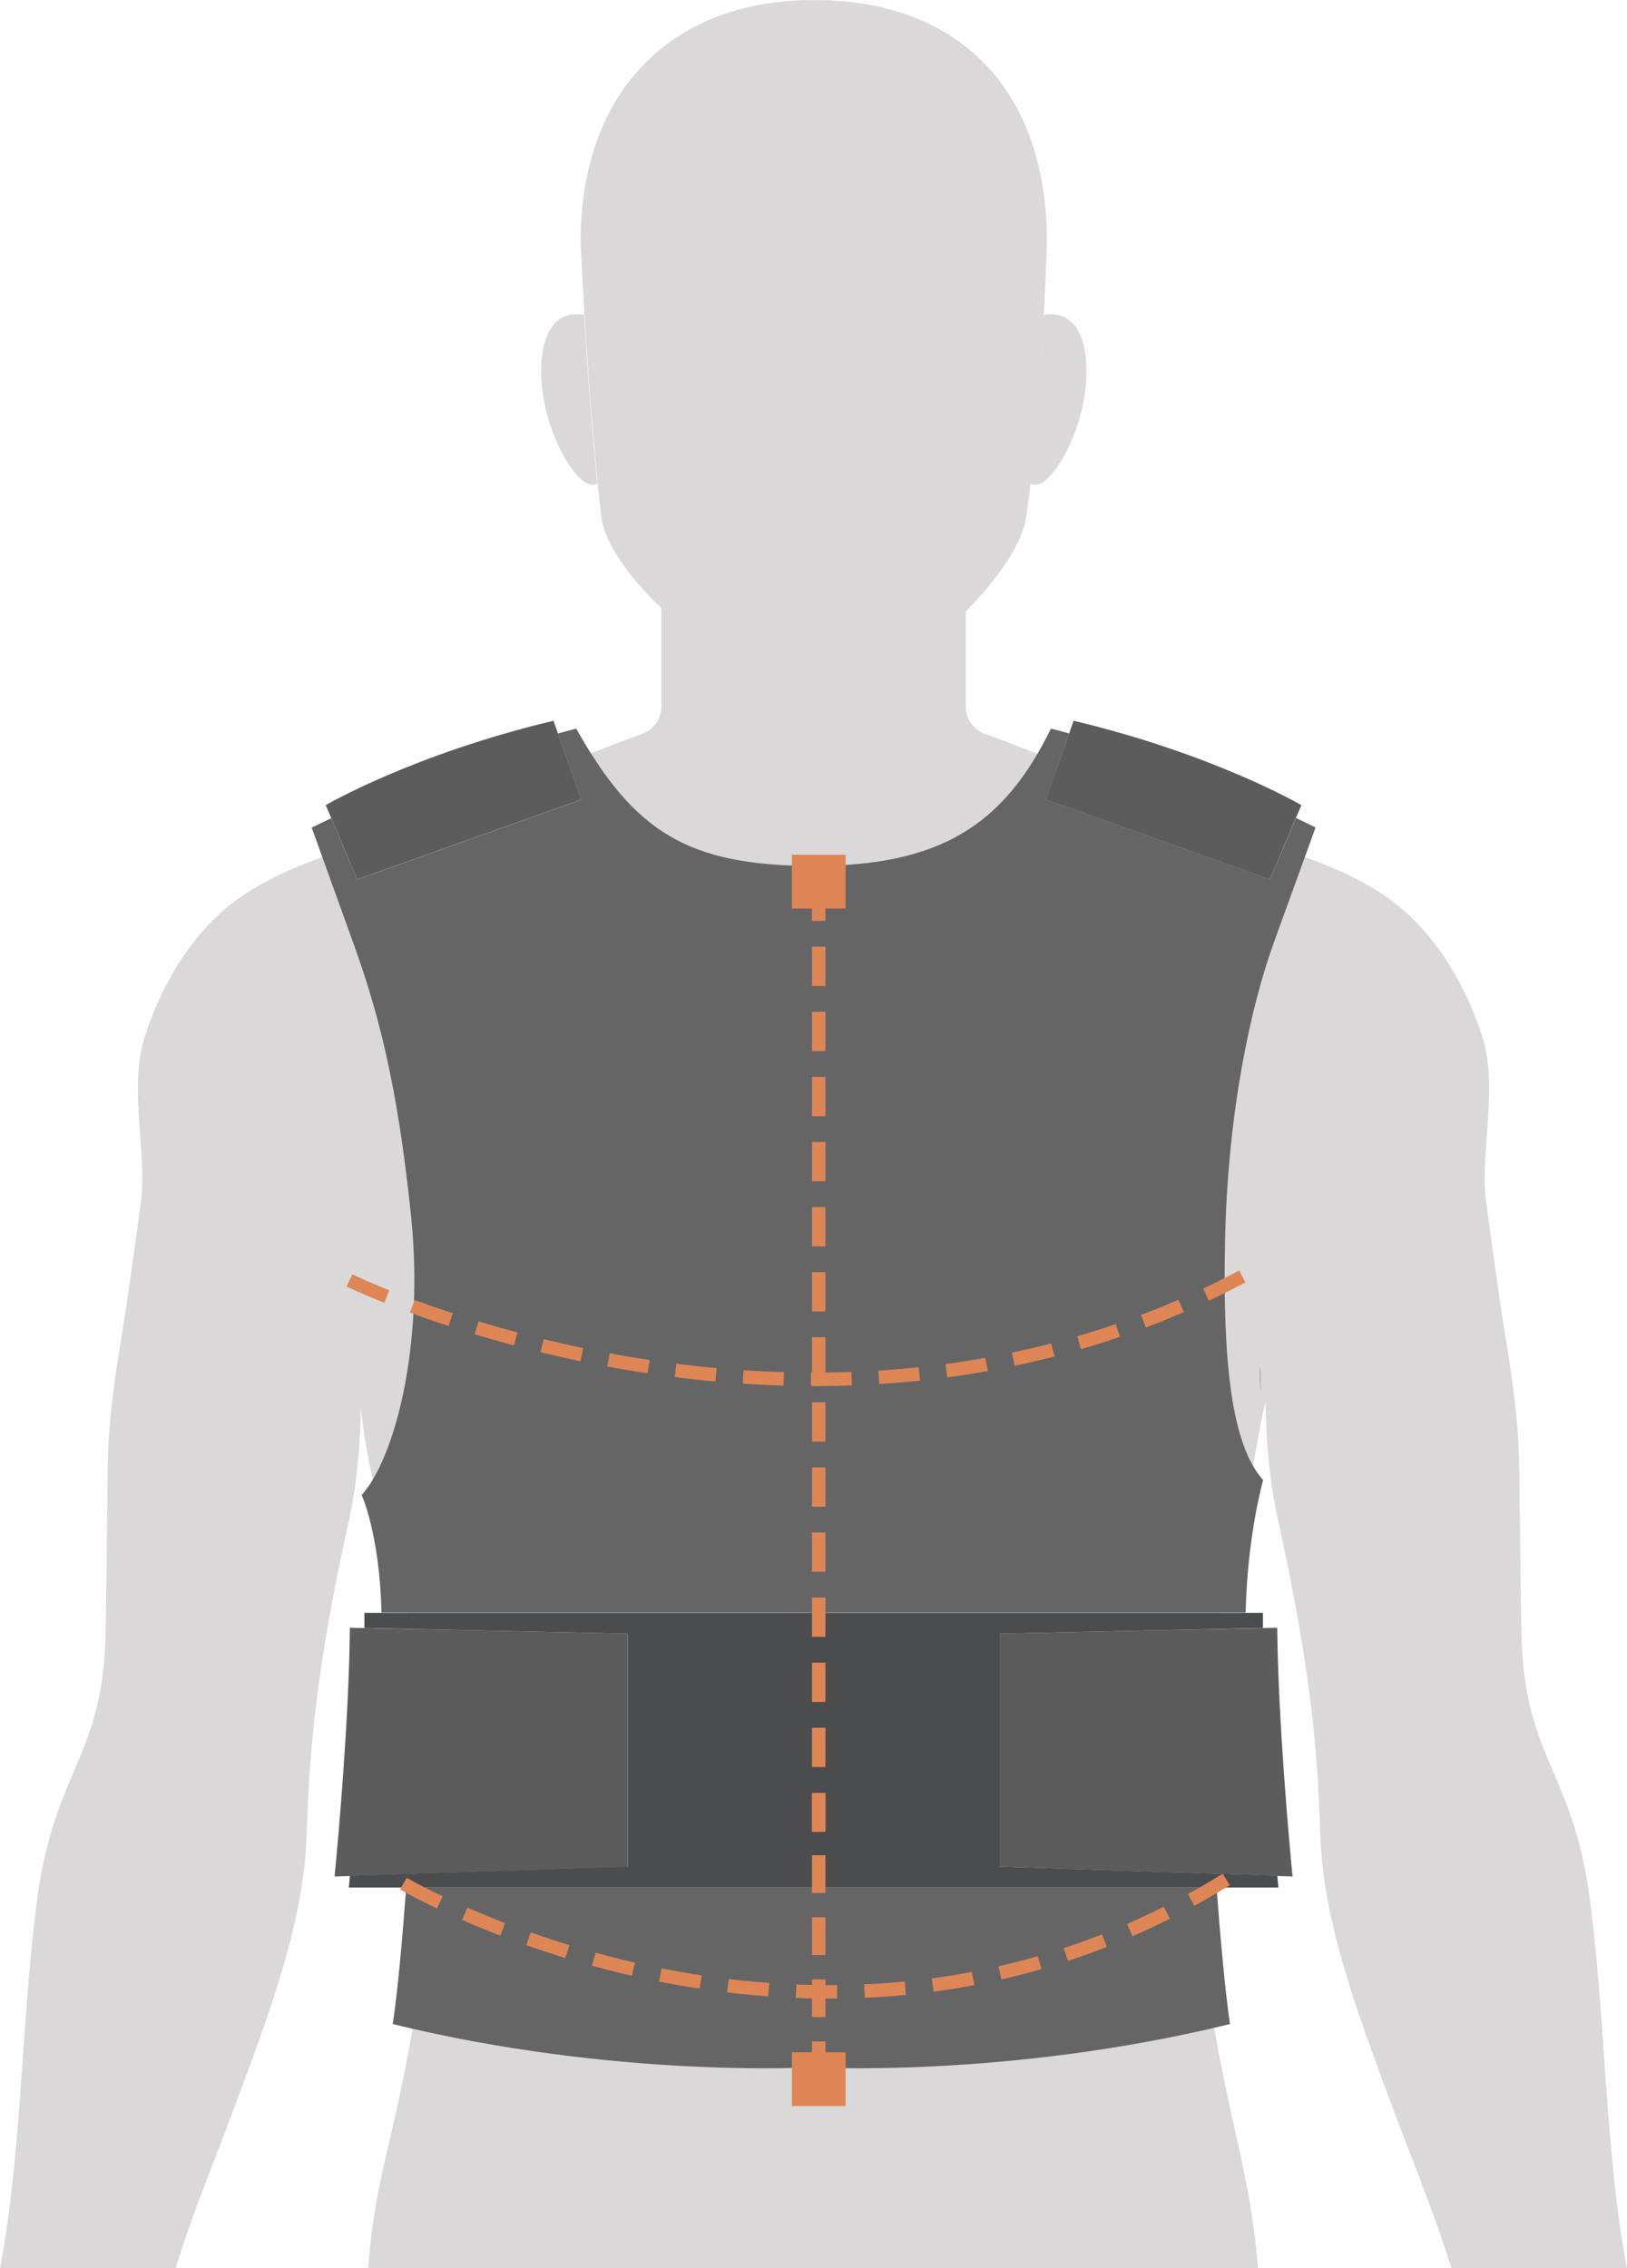 <svg xmlns="http://www.w3.org/2000/svg" xmlns:xlink="http://www.w3.org/1999/xlink" id="Layer_1" data-name="Layer 1" viewBox="0 0 484.09 674.64"><defs><style>.cls-1,.cls-11,.cls-7,.cls-8,.cls-9{fill:none;}.cls-2{clip-path:url(#clip-path);}.cls-3{fill:#dad8d9;}.cls-4{fill:#5c5c5d;}.cls-5{fill:#656566;}.cls-6{fill:#4b4c4d;}.cls-11,.cls-7,.cls-8,.cls-9{stroke:#df8656;stroke-width:4px;}.cls-7{stroke-dasharray:12.1 8.1;}.cls-8{stroke-dasharray:12.18 8.18;}.cls-9{stroke-dasharray:11.68 7.68;}.cls-10{fill:#df8656;}.cls-11{stroke-dasharray:11.23 7.23;}</style><clipPath id="clip-path" transform="translate(-21.57 -46.82)"><rect class="cls-1" x="21.57" y="46.82" width="484.09" height="674.65"></rect></clipPath></defs><g class="cls-2"><path class="cls-3" d="M328.13,190.84c.13-1.24.28-2.5.41-3.73,0-.38.07-.78.12-1.16.15-1.31.28-2.59.4-3.88.21-2,.41-4,.56-6,.23-2.19.4-4.36.58-6.5.1-1.16.17-2.29.28-3.42s.17-2.3.25-3.4c.4-5.47.75-10.76,1-15.65,0-.15,0-.3,0-.43.07-1,.12-2,.17-2.95s.13-2.19.18-3.25c11.71-2,14.18,11.87,12.09,24.59-2.19,13.28-9.9,26.13-14.66,25.95a7.08,7.08,0,0,1-1.44-.17" transform="translate(-21.57 -46.82)"></path><path class="cls-3" d="M197.92,191c-4.76.18-12.47-12.67-14.66-25.95-2.09-12.72.38-26.63,12.12-24.59.12,2.12.25,4.34.4,6.63.5,8,1.16,17.06,1.91,26.2.26,2.95.51,5.87.76,8.8.05.5.1,1,.15,1.53.23,2.42.46,4.84.71,7.21a6.45,6.45,0,0,1-1.39.17" transform="translate(-21.57 -46.82)"></path><path class="cls-3" d="M266.38,46.87c41.67,1,66.67,27.79,66.67,71.71,0,.22-.26,9.09-.91,21.89-.05,1.06-.1,2.14-.18,3.25s-.12,1.94-.17,2.95c0,.13,0,.28,0,.43-.28,4.89-.63,10.18-1,15.65-.08,1.13-.18,2.24-.25,3.4s-.18,2.26-.28,3.42c-.18,2.14-.35,4.34-.58,6.5-.15,2-.35,4-.55,6-.13,1.29-.28,2.6-.41,3.88-.05.38-.07.78-.12,1.16-.13,1.23-.28,2.49-.43,3.73-.38,3.22-.78,6.4-1.21,9.47-1.19,8.52-8.79,18.85-17.66,28-11.09,11.36-24.19,20.84-29.38,22.5-2.52.8-8.29,1.16-14,1.16-5.92,0-11.84-.38-14.21-1-5.74-1.41-20.71-11.14-33-22.9-9.43-9-17.26-19.23-18.27-27.79-.35-3-.7-6.23-1-9.45-.25-2.37-.48-4.79-.71-7.21-.3-3.42-.6-6.88-.9-10.33-.76-9.14-1.42-18.19-1.92-26.2-.15-2.29-.28-4.51-.4-6.63-.78-12.75-1.19-21.62-1.19-21.82,0-43.31,25.63-70.77,66.87-71.78l2.65,0Z" transform="translate(-21.57 -46.82)"></path><path class="cls-3" d="M499,660.68c-1.16-16.4-2.34-33.39-4.36-48.73-2.39-18-6.75-28.27-10.93-38.15-4.77-11.13-9.23-21.66-9.5-42.55-.15-10.69-.46-33.08-.53-43.79-.1-15.37-1.49-26.48-4.16-42.86-2.49-15.37-5.74-40.31-5.79-40.31a53.3,53.3,0,0,1-.41-7.13c0-4.14.33-8.49.66-13,.7-9.93,1.46-20.16-1.39-29-5.74-17.82-15.67-32.43-27.94-41.15-15-10.63-35.55-15.9-46.49-18.06a37.57,37.57,0,0,1-10.53-3.81c-19.9-10.73-53.06-23.46-63.11-27.06a8.67,8.67,0,0,1-5.6-8.21V227.39c-11.08,11.36-24.18,20.84-29.37,22.5-2.52.83-8.29,1.16-14,1.16-5.92,0-11.84-.35-14.21-.93-5.74-1.42-20.71-11.14-33-22.93v29.68a8.67,8.67,0,0,1-5.6,8.21c-10.05,3.6-43.21,16.33-63.11,27.06A37.57,37.57,0,0,1,139.07,296c-10.94,2.19-31.47,7.43-46.49,18.06-12.27,8.72-22.2,23.33-27.94,41.15-2.85,8.86-2.09,19.09-1.39,29,.53,7.16,1,13.93.3,19.8-.07.23-3.35,25.23-5.84,40.62C55,461,53.65,472.09,53.55,487.46c-.07,10.71-.38,33.1-.53,43.79-.27,20.89-4.73,31.42-9.5,42.55C39.34,583.68,35,593.91,32.59,612c-2,15.34-3.2,32.33-4.36,48.73-1.52,21.82-3.09,42.16-6.66,60.79H73.8c5-16.09,11.08-30.7,17-46.51,10.58-28.27,20.59-55,21.85-79.49.12-2.06.2-4.23.3-6.57.65-16.48,1.66-41.38,12.44-89.93,2.88-13,3.36-25,3.56-33.61,1.08,13,6.09,34.8,11.74,51.78,4.36,13,3.4,25.32,3.73,30.79.68,11.66,1.06,25.8,1.38,45.73.23,12.87.43,16.42.71,24.94.6,20-2.77,36.11-6.38,53.14-3.21,15.28-7.56,29.15-9,49.73H395.86c-1.54-19.75-5.64-35-8.74-49.73-3.61-17-7-33.11-6.38-53.14.28-8.52.48-12.07.71-24.92.32-19.93.7-34.09,1.38-45.75.33-5.47-.63-17.77,3.73-30.79,6.2-18.65,7.46-35.83,11.54-53.39h0c.2,8.57.63,21.21,3.73,35.22,10.78,48.55,11.79,73.45,12.44,89.93.1,2.34.18,4.51.3,6.57.63,12.27,3.46,25.07,7.44,38.35s9.12,27,14.41,41.14c5.91,15.81,12,30.42,17,46.51h52.23c-3.57-18.63-5.14-39-6.66-60.79" transform="translate(-21.57 -46.82)"></path><path class="cls-3" d="M329.74,162.85c0,.06,0,.13,0,.19s0-.13,0-.19m-.52,6.76c-.18,2.12-.35,4.26-.58,6.43.23-2.14.4-4.31.58-6.43" transform="translate(-21.57 -46.82)"></path><path class="cls-4" d="M208.3,532.79,125.68,531c-.29,27.79-3.51,63.11-4.56,74l87.18-2.86Z" transform="translate(-21.57 -46.82)"></path><path class="cls-4" d="M319,532.79,401.59,531c.29,27.79,3.51,63.11,4.56,74L319,602.07Z" transform="translate(-21.57 -46.82)"></path><path class="cls-5" d="M396.36,453.21c.21,1.92.27,4.81.36,8.42" transform="translate(-21.57 -46.82)"></path><path class="cls-5" d="M396.72,461.62" transform="translate(-21.57 -46.82)"></path><path class="cls-4" d="M118.49,286.31l9.39,22.08,66.6-23.73-8.23-23.45c-41.95,10-67.76,25.1-67.76,25.1" transform="translate(-21.57 -46.82)"></path><path class="cls-5" d="M143.83,408c4.15,39.56-5,72.89-14.65,83.51,0,0,5.36,11.7,5.9,35H392.19c.54-23.34,5.22-39.44,5.22-39.44-9.65-10.62-12-36.25-11.36-70.32.73-39.55,7.82-70.94,14.5-89.47L413,292.94q-2.93-1.44-5.82-2.8l-7.76,18.25-66.6-23.73L339.7,265c-3.49-1-5.45-1.44-5.45-1.44-14.08,28.86-33.16,40.83-70.62,40.83s-53.38-10.2-70.61-40.83c0,0-2,.47-5.46,1.44l6.91,19.71-66.59,23.73-7.76-18.25q-2.9,1.37-5.82,2.8l12.42,34.42c7.17,19.9,13,41.13,17.11,80.68" transform="translate(-21.57 -46.82)"></path><path class="cls-5" d="M142.43,608.27c-1.22,16.4-2.6,31.34-4,40.62C204.86,665.14,263,661.75,263,661.75s58.12,3.39,124.53-12.86c-1.37-9.28-2.75-24.22-4-40.62Z" transform="translate(-21.57 -46.82)"></path><path class="cls-4" d="M408.78,286.31l-9.4,22.08-66.59-23.73L341,261.21c42,10,67.76,25.1,67.76,25.1" transform="translate(-21.57 -46.82)"></path><path class="cls-6" d="M319,602.07V532.79l78.34-1.74c0-1.51,0-3,0-4.46H130c0,1.46,0,2.95,0,4.46l78.34,1.74v69.28l-82.64,2.71-.33,3.49H401.94l-.33-3.49Z" transform="translate(-21.57 -46.82)"></path><path class="cls-5" d="M396.36,453.21c.21,1.92.27,4.81.36,8.42" transform="translate(-21.57 -46.82)"></path><path class="cls-5" d="M396.72,461.62" transform="translate(-21.57 -46.82)"></path><path class="cls-7" d="M125.55,427.7s137.44,67,265.68-1.21" transform="translate(-21.57 -46.82)"></path><path class="cls-8" d="M141.6,607.11S266,680.39,386.42,605.87" transform="translate(-21.57 -46.82)"></path></g><line class="cls-9" x1="243.6" y1="262.25" x2="243.6" y2="544.91"></line><rect class="cls-10" x="235.6" y="254.25" width="16" height="16"></rect><line class="cls-11" x1="243.6" y1="618.46" x2="243.6" y2="533.39"></line><rect class="cls-10" x="235.6" y="610.46" width="16" height="16"></rect></svg>